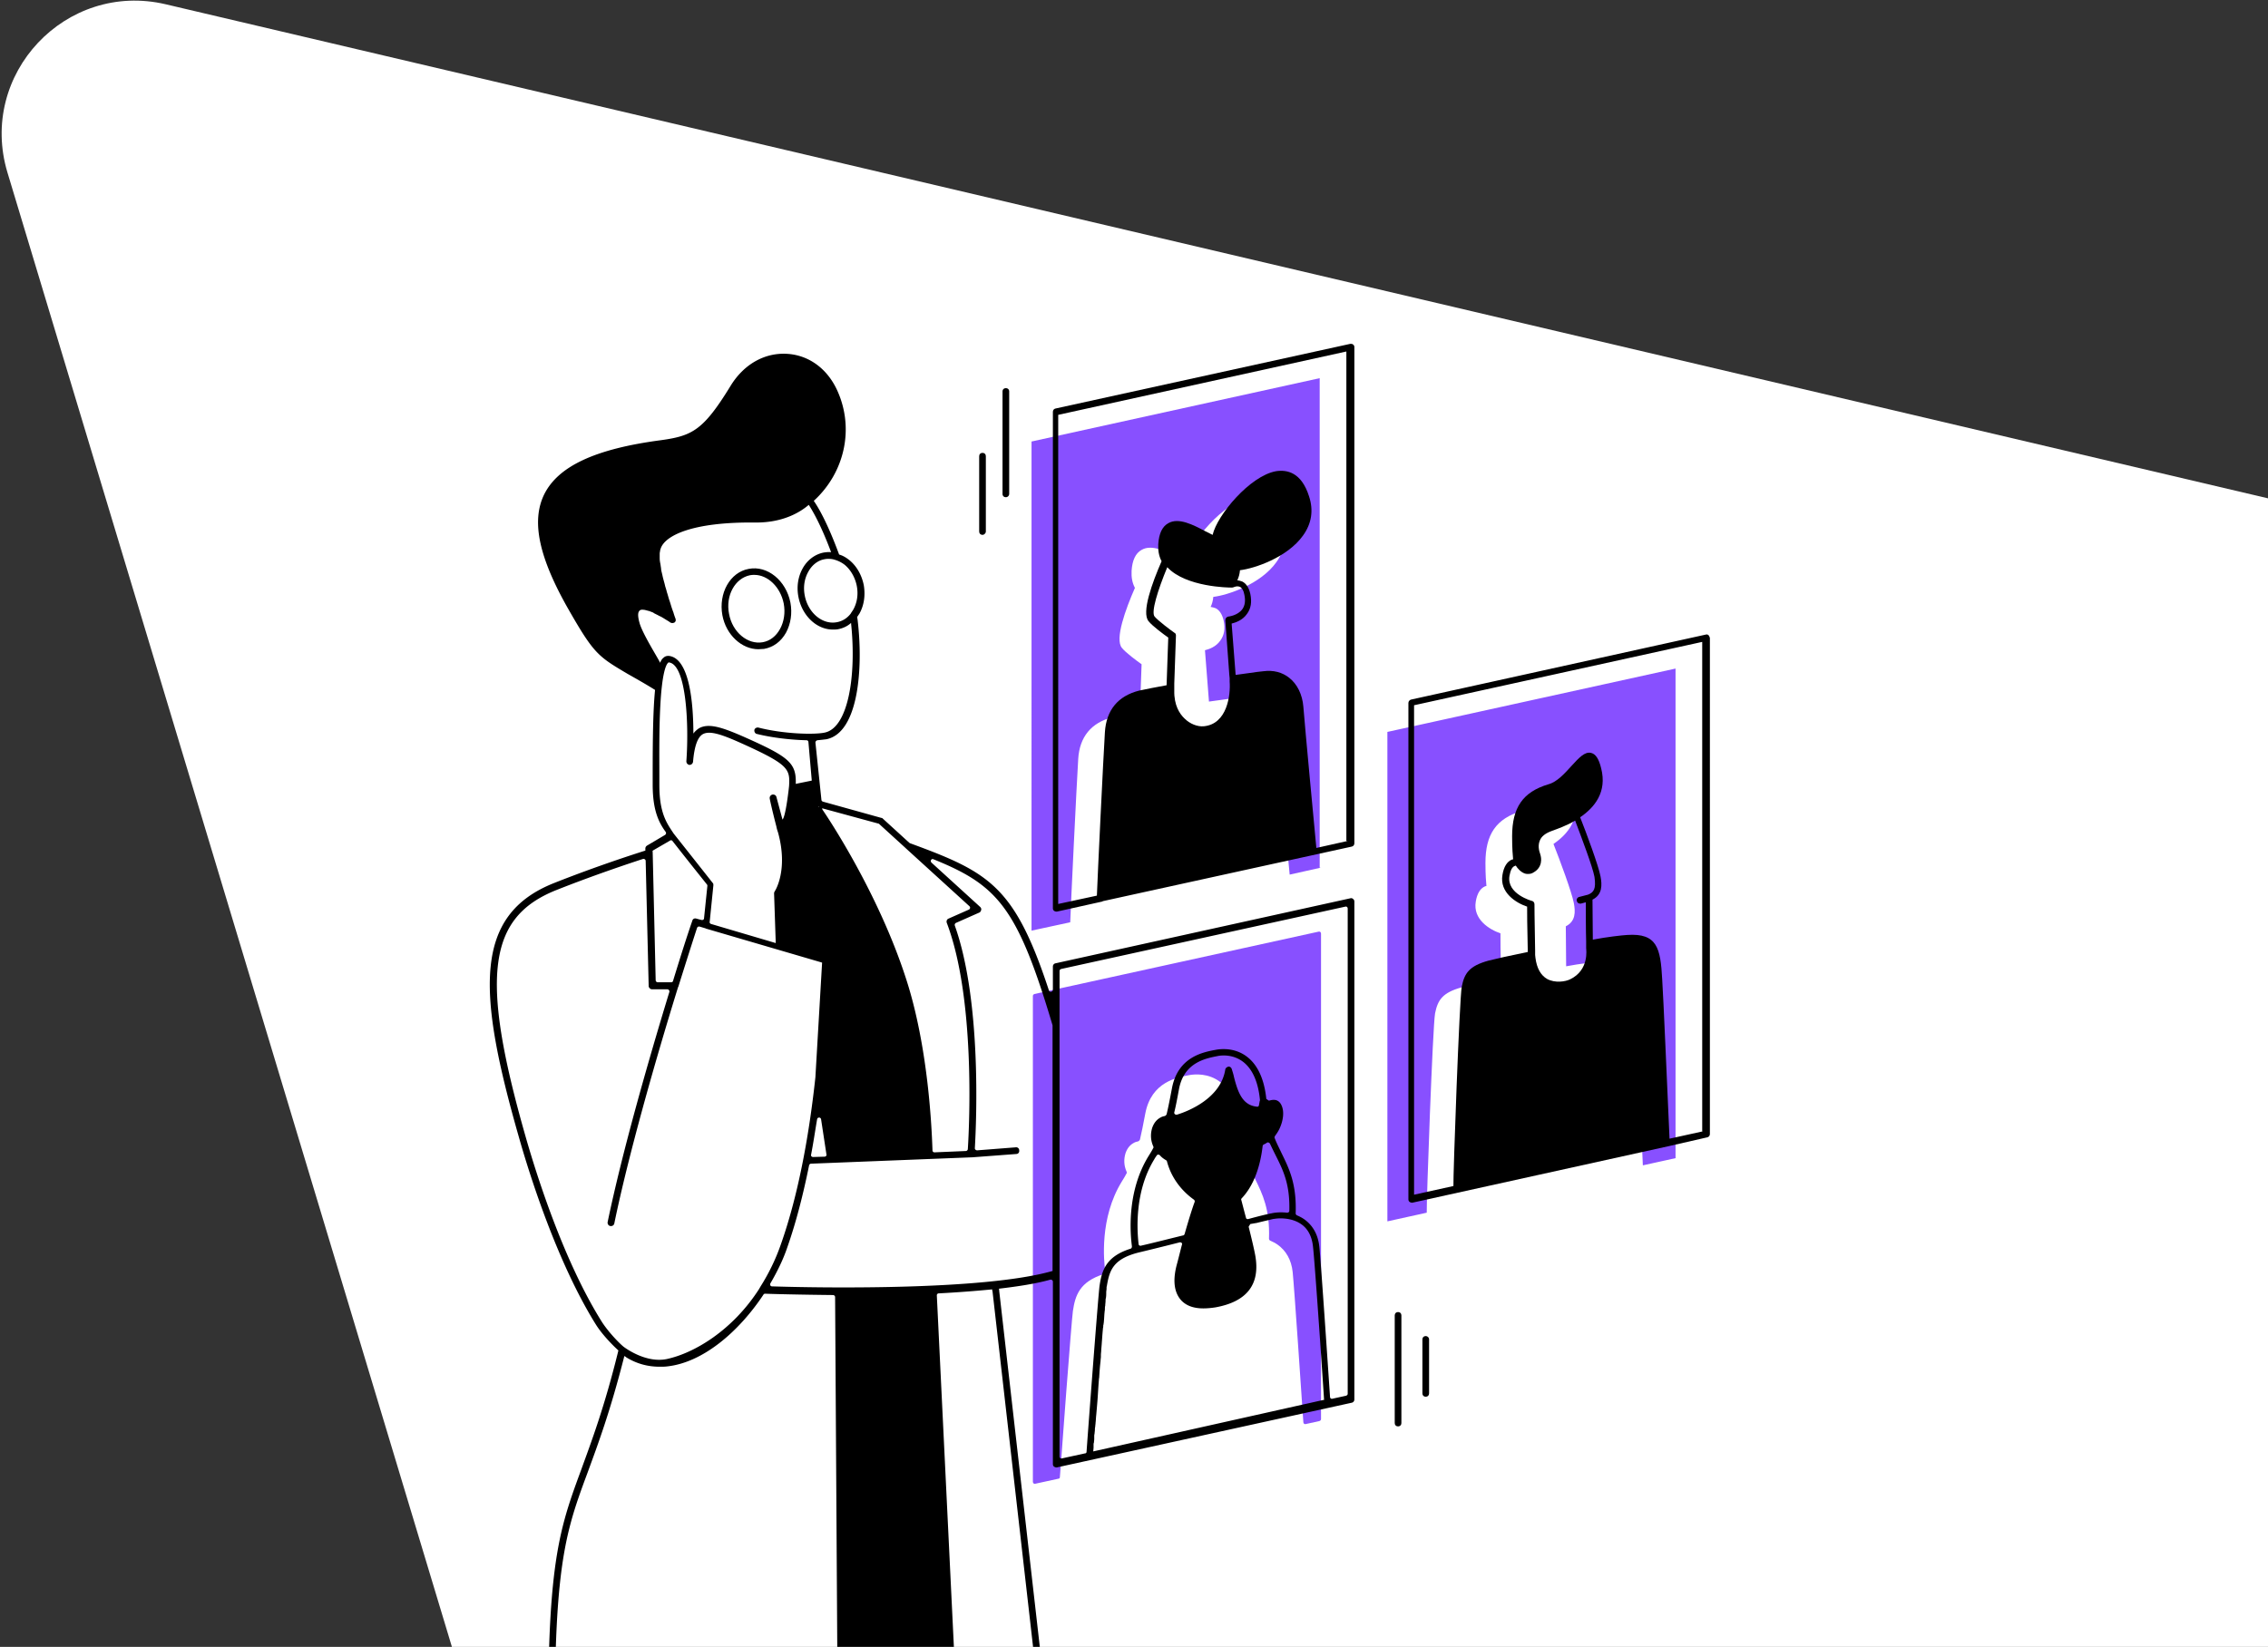 <?xml version="1.0" encoding="UTF-8"?> <svg xmlns="http://www.w3.org/2000/svg" viewBox="0 0 782 568" xml:space="preserve" style="fill-rule:evenodd;clip-rule:evenodd;stroke-linejoin:round;stroke-miterlimit:2"><rect x="0" y="0" width="782" height="568" fill="#333333" stroke="none"/><path d="M2.578 59.532C-7.64 25.627 22.677-6.624 57.148 1.479l1008.282 237.02c34.47 8.103 47.24 50.484 22.99 76.285L379.014 1069.47c-24.253 25.8-67.342 15.67-77.56-18.23L2.578 59.532Z" style="fill:#fff;fill-rule:nonzero"></path><path d="M335.075 370.846c0 .345-.23.575-.575.69l-4.715 1.035c-.46.115-.805-.23-.805-.69-.46-6.784-3.104-46.226-3.679-51.746-.46-4.254-2.3-7.359-5.175-9.429-.805-.575-1.725-1.035-2.53-1.38-.23-.115-.46-.345-.46-.69.345-10.119-2.185-15.294-4.829-20.698-.805-1.725-1.725-3.45-2.415-5.29-.115-.23 0-.46.115-.69.575-.805 1.15-1.61 1.61-2.645 1.265-2.759 1.61-5.749.69-7.819-.575-1.38-1.495-1.84-2.185-1.955-.69-.115-1.38 0-2.185.23-.46-.23-.46-.345-.92-.575-.69-6.669-2.875-11.614-6.554-14.489-4.255-3.334-9.085-2.759-10.58-2.53-4.369.805-13.339 2.3-15.408 13.339-.69 3.68-1.265 6.555-1.84 8.97-.115.23-.345.46-.575.575-.575.115-1.035.23-1.61.575-1.265.69-2.185 1.84-2.76 3.449-.69 2.185-.575 4.37.345 6.44.115.23.115.46 0 .575-.46.92-1.035 1.84-1.61 2.76-7.819 12.649-6.209 27.597-5.749 31.162 0 .345-.115.69-.46.805-8.395 2.645-9.89 7.36-10.694 12.764-.46 3.105-4.025 50.596-4.485 57.266 0 .345-.23.575-.575.575l-7.934 1.725c-.46.115-.805-.23-.805-.69V224.923c0-.345.23-.575.575-.69l97.972-21.504c.46-.115.805.23.805.69v167.427Zm122.466-90.038-11.5 2.53c-.92-20.354-2.069-47.952-2.529-54.966-.575-10.809-1.725-15.984-12.074-15.294-1.955.115-7.015.69-11.845 1.61 0-3.68-.115-10.119-.115-13.799 3.45-1.725 3.335-5.06 2.76-8.049-.69-3.68-4.829-14.834-7.014-20.354 5.059-3.449 9.314-8.739 7.244-16.903-.805-3.335-1.955-4.945-3.449-5.29-2.185-.575-4.255 1.725-6.785 4.485-2.3 2.529-4.945 5.519-7.934 6.324-8.855 2.645-12.534 8.05-12.534 17.939 0 4.369.23 6.669.345 7.934-.115 0-.23.115-.46.115-1.61.69-2.76 2.415-3.22 5.29-1.035 6.094 4.715 9.659 8.509 10.924 0 1.725 0 6.439.23 15.639-6.209 1.265-11.384 2.414-13.569 2.989-6.669 1.84-8.279 4.37-9.199 8.97-.805 4.139-2.99 65.315-2.875 68.649v.115l-13.569 2.99V133.849l99.353-21.848v168.807h.23ZM335.075 180.651l-10.809 2.414c-.345-3.449-4.025-42.661-4.485-48.756-.345-4.139-2.07-7.704-4.83-9.889-2.414-1.955-5.519-2.76-8.969-2.3l-2.07.23c-1.955.23-4.599.69-7.474 1.035l-1.38-17.709c1.38-.344 3.795-1.149 5.29-3.334 1.379-1.84 1.724-4.14 1.149-6.9-.46-2.07-1.379-3.564-2.759-4.254-.575-.23-1.15-.345-1.725-.46.46-.92.805-2.07.92-3.45 4.944-.575 16.328-4.37 21.733-11.959 2.99-4.14 3.68-8.739 2.07-13.569-2.645-8.279-7.59-9.199-11.384-8.624-8.97 1.609-20.239 15.063-21.849 21.963l-2.529-1.265c-4.14-2.185-9.2-4.83-12.764-2.76-2.07 1.15-3.22 3.565-3.45 7.245-.115 2.184.23 4.139 1.15 5.864-3.22 7.36-7.015 17.709-4.485 20.699 1.265 1.609 5.29 4.599 6.785 5.634-.115 2.3-.345 10.694-.575 16.444-3.68.69-6.9 1.265-9.43 1.84-7.359 1.84-11.384 6.784-11.844 14.374-.575 9.314-2.529 49.791-2.759 56.345l-13.339 2.875V33.692l99.352-21.848v168.807h.46Z" style="fill:#8850ff;fill-rule:nonzero" transform="translate(120.409 118.586)"></path><path d="M346.114.23c-.23-.23-.575-.23-.92-.23L243.542 22.308c-.575.115-.92.575-.92 1.15V194.68c0 .345.115.69.46.92.23.115.46.23.69.23h.23l15.524-3.45c.115 0 .23 0 .23-.115h-.115l86.013-18.858c.575-.115.92-.575.92-1.15V1.15c0-.345-.115-.69-.46-.92Zm-51.401 131.665c-2.185.23-4.829-.805-6.669-2.645-1.725-1.61-3.68-4.6-3.565-9.659v-2.415c.23-6.785.575-16.444.575-16.559 0-.345-.115-.805-.46-.92-1.495-1.035-5.749-4.254-6.899-5.634-1.265-1.495 1.035-8.97 4.369-17.019 6.44 6.9 21.274 7.015 21.964 7.015h.23c.23 0 .459 0 .689-.115 0 0 1.15-.575 2.185-.115.69.345 1.265 1.264 1.495 2.644.46 2.07.23 3.795-.69 5.06-1.61 2.185-4.714 2.53-4.829 2.53-.575.115-1.035.575-1.035 1.265l1.38 18.858.115 1.15v1.15c.345 4.6-.805 14.604-8.855 15.409Zm49.561 39.557-10.809 2.415c-.345-3.45-4.024-42.662-4.484-48.757-.345-4.139-2.07-7.704-4.83-9.889-2.415-1.955-5.52-2.76-8.969-2.3l-2.07.23c-1.955.23-4.6.69-7.475 1.035l-1.379-17.708c1.379-.345 3.794-1.15 5.289-3.335 1.38-1.84 1.725-4.14 1.15-6.9-.46-2.069-1.38-3.564-2.76-4.254-.575-.23-1.15-.345-1.725-.46.46-.92.805-2.07.92-3.45 4.945-.575 16.329-4.37 21.734-11.959 2.989-4.14 3.679-8.739 2.069-13.569-2.644-8.279-7.589-9.199-11.384-8.624-8.969 1.609-20.238 15.063-21.848 21.963l-2.53-1.265c-4.139-2.185-9.199-4.83-12.764-2.76-2.07 1.15-3.22 3.565-3.45 7.245-.115 2.185.23 4.139 1.15 5.864-3.219 7.36-7.014 17.709-4.484 20.699 1.265 1.61 5.289 4.599 6.784 5.634-.115 2.3-.345 10.694-.575 16.444-3.679.69-6.899 1.265-9.429 1.84-7.359 1.84-11.384 6.784-11.844 14.374-.575 9.314-2.53 49.791-2.76 56.345l-13.339 2.875V24.493l99.352-21.848v168.807h.46Zm124.421-70.949c-.23-.23-.575-.345-.92-.23l-101.652 22.423c-.46.115-.92.575-.92 1.15v171.222c0 .345.115.69.46.92.23.115.46.23.69.23h.23l88.083-19.434 13.569-3.105c.575-.115.92-.575.92-1.15V101.423c-.115-.345-.23-.69-.46-.92Zm-41.512 89.463-3.105.805c-.575.115-1.035.805-.805 1.38.115.575.575.919 1.15.919h.23l1.725-.459c0 3.909 0 10.119.115 13.453v2.415c0 .345 1.15 7.475-5.519 10.694-1.61.805-5.175 1.38-7.935-.115-2.185-1.264-3.565-3.679-4.025-7.244 0-.345-.115-.69-.115-1.035v-1.495c-.229-11.729-.229-15.869-.229-15.984 0-.574-.345-1.034-.805-1.149-.115 0-8.855-2.415-7.82-8.625.345-1.955.92-3.105 1.84-3.45.115 0 .23-.115.345-.115.575.92 1.725 2.3 3.22 2.76.345.115.69.115 1.035.115.69 0 1.265-.115 1.955-.575 2.989-1.725 2.759-4.829 2.184-6.324v-.115s-1.035-2.3-.115-4.485c.575-1.495 1.955-2.53 4.14-3.335 1.84-.69 4.945-1.724 8.049-3.564 2.07 5.519 6.095 16.098 6.67 19.433.575 4.14-.23 5.29-2.185 6.095Zm39.557 81.643-11.499 2.53c-.92-20.353-2.07-47.951-2.53-54.966-.575-10.809-1.725-15.983-12.074-15.293-1.955.115-7.014.69-11.844 1.61 0-3.68-.115-10.12-.115-13.799 3.45-1.725 3.335-5.06 2.76-8.05-.69-3.68-4.83-14.834-7.015-20.353 5.06-3.45 9.315-8.74 7.245-16.904-.805-3.335-1.955-4.945-3.45-5.29-2.185-.574-4.255 1.725-6.784 4.485-2.3 2.53-4.945 5.52-7.935 6.325-8.854 2.644-12.534 8.049-12.534 17.938 0 4.37.23 6.67.345 7.935-.115 0-.23.115-.46.115-1.61.69-2.76 2.414-3.22 5.289-1.035 6.095 4.715 9.66 8.51 10.924 0 1.725 0 6.44.23 15.639-6.21 1.265-11.384 2.415-13.569 2.99-6.67 1.84-8.28 4.37-9.2 8.969-.804 4.14-2.989 65.315-2.874 68.65v.115l-13.569 2.99V124.651l99.352-21.849v168.807h.23ZM141.085 105.332c-5.749 0-11.154-4.945-12.419-11.729-1.38-7.59 2.645-14.834 9.084-15.984 6.44-1.265 12.879 4.024 14.374 11.614.69 3.679.115 7.359-1.495 10.349-1.724 3.105-4.369 5.06-7.589 5.635-.69 0-1.38.115-1.955.115Zm-1.38-25.643c-.46 0-1.035 0-1.495.115-5.174 1.035-8.509 7.014-7.244 13.339 1.15 6.324 6.439 10.694 11.614 9.774 2.53-.46 4.6-2.07 5.98-4.6 1.379-2.53 1.839-5.634 1.264-8.739-1.149-5.75-5.519-9.889-10.119-9.889Z" style="fill-rule:nonzero" transform="translate(120.409 118.586)"></path><path d="M346.114 191.46a.894.894 0 0 0-.92-.23l-101.652 22.423c-.575.115-.92.575-.92 1.15v7.935c0 .805-1.149 1.035-1.379.23-11.845-35.993-20.584-40.707-47.837-50.711-.115 0-.115-.115-.23-.115l-9.199-8.395c-.115-.115-.23-.23-.46-.23l-20.238-5.634c-.23-.115-.46-.345-.46-.575l-2.07-19.779c0-.345.23-.69.69-.805 1.15-.115 2.185-.23 3.104-.345 11.155-2.3 12.649-24.723 10.81-40.592 0-.23-.115-.919-.23-1.609l.115-.115.69-1.035c1.609-2.875 2.069-6.325 1.494-9.775-.69-3.449-2.414-6.554-4.944-8.624-1.15-.92-2.3-1.61-3.565-1.955-4.14-11.269-7.359-16.559-8.739-18.513 10.809-9.89 14.029-25.183 8.049-38.177-3.45-7.475-9.774-12.074-17.249-12.534-7.704-.46-14.948 3.564-19.548 11.154-9.314 15.179-13.109 17.133-23.918 18.628-22.653 2.99-35.417 8.97-40.247 18.629-4.6 9.314-1.84 21.963 8.509 40.017 8.625 15.064 10.12 15.983 20.239 21.963 2.415 1.38 5.749 3.22 9.429 5.52v.115c-.69 7.129-.805 17.133-.805 29.092v3.45c0 8.624 1.955 12.879 4.485 16.329.23.345.115.805-.23 1.035l-6.21 3.679c-.345.23-.575.575-.575 1.035v.69c-3.334 1.035-16.903 5.405-31.392 11.154-28.288 11.155-26.333 38.292-12.189 87.739 3.449 12.189 12.994 42.891 26.563 64.625 1.954 3.104 5.289 6.669 7.704 8.854v.115c-4.83 19.663-9.314 31.393-12.764 40.937-8.854 24.033-13.224 36.107-10.694 126.95 0 .575.575 1.15 1.15 1.15s1.15-.575 1.15-1.15c-2.53-90.383 1.84-102.342 10.579-125.915 3.449-9.43 7.819-21.044 12.649-40.132.23.115.46.23.69.46 3.565 2.185 7.359 3.22 11.499 3.22.92 0 1.84 0 2.645-.115 12.419-1.38 24.723-12.074 33.117-24.724a.634.634 0 0 1 .575-.345c2.99.115 11.959.345 23.458.46.345 0 .69.345.69.69l1.15 186.631c0 .575.575 1.15 1.15 1.15h40.707c.345 0 .575-.115.805-.345.23-.23.345-.575.345-.805l-9.085-187.206c0-.345.23-.689.69-.689 6.44-.345 12.534-.805 18.399-1.38 0 .115 0 .46.115.69l21.618 189.62c.115.575.575 1.035 1.15 1.035h.115c.69-.115 1.035-.69 1.035-1.265l-21.618-189.62c0-.23 0-.46-.115-.69 6.784-.805 12.764-1.725 17.708-3.105.46-.115.92.23.92.69v62.9c0 .345.115.69.46.92.23.115.46.23.69.23h.23l101.652-22.308c.575-.115.92-.575.92-1.15V192.38c0-.345-.115-.69-.46-.92Zm-163.632-25.988c.115 0 .23.115.23.115l9.084 8.279.115.115 21.964 20.009c.345.345.23.92-.23 1.15l-7.015 3.105c-.575.229-.805.919-.575 1.494 9.774 25.758 7.82 68.995 7.245 77.964 0 .345-.345.69-.69.69l-10.809.46c-.345 0-.69-.23-.69-.69-.23-7.014-1.38-35.647-9.2-59.45-9.544-29.438-26.908-55.426-28.747-58.071l-.115-.46 19.433 5.29Zm-17.939 114.071c.115.46-.23.805-.689.805l-3.91.115c-.46 0-.805-.345-.69-.805.805-4.139 1.38-8.164 2.07-12.189.115-.805 1.265-.805 1.38 0l1.839 12.074Zm-2.529-120.05v.229c-.115 0-.115-.115-.23-.115.115 0 .115 0 .23-.114Zm5.519-84.979c1.15.345 2.3.92 3.335 1.725 2.07 1.725 3.565 4.37 4.14 7.244.575 2.99.115 5.865-1.265 8.28l-.69 1.035c0 .115-.115.115-.115.23-1.265 1.61-2.875 2.644-4.83 2.989-4.944.92-9.889-3.219-11.039-9.199-.575-2.99-.115-5.864 1.265-8.279 1.265-2.3 3.335-3.91 5.634-4.255.46-.115.92-.115 1.38-.115.805 0 1.495.115 2.185.345Zm-67.5 21.503c-.804-2.989-.229-3.679.115-4.024.345-.345.92-.345 1.61-.23.115 0 .345 0 .46.115.23 0 .46.115.575.115.23.115.575.115.805.23.23.115.345.115.575.23.345.115.69.23.92.46l.69.345.69.345c.345.23.69.345 1.15.575.23.115.345.23.575.344.23.116.345.231.575.346.69.46 1.38.804 1.955 1.264.46.23.92.23 1.38 0 .229-.115.344-.345.459-.575v-.574s-.574-1.495-.804-2.415c-.115-.23-.23-.575-.345-.92-.345-.92-.575-1.84-.92-2.875-.345-.92-.575-1.955-.92-2.99-.115-.23-.115-.575-.23-.805-.115-.575-.345-1.035-.46-1.61-.23-1.034-.575-2.069-.805-3.104-.115-.575-.23-1.035-.345-1.495-.115-.46-.23-1.035-.23-1.495-.115-.46-.115-.92-.23-1.38 0-.23-.115-.46-.115-.69-.115-.575-.115-1.15-.115-1.725v-.69c0-.46 0-.805.115-1.15 0-.345.115-.69.23-1.035 1.495-4.484 10.924-9.199 32.542-8.969 10.35.115 16.214-4.14 18.514-6.094 1.265 1.954 4.14 6.784 7.704 16.328-.805-.115-1.725 0-2.529.115-2.99.575-5.635 2.53-7.245 5.405-1.61 2.875-2.185 6.324-1.495 9.889 1.265 6.555 6.325 11.269 11.844 11.269.575 0 1.265 0 1.84-.115 1.725-.345 3.22-1.035 4.485-2.185v.345c1.84 17.594-.92 35.763-9.085 37.487-3.794.805-14.373.46-22.883-1.724-.575-.115-1.265.23-1.38.805-.115.574.23 1.264.805 1.379 5.52 1.38 12.074 2.07 17.134 2.185.345 0 .69.23.69.69l1.15 13.224c-.46.115-5.175 1.035-5.52 1.15.23-7.244-2.3-9.314-17.823-16.214-7.59-3.334-12.189-4.829-15.524-2.989-.69.46-1.38 1.035-1.955 1.839 0-10.694-1.38-26.103-8.509-26.792-.46 0-1.15 0-1.84.689-.46.345-.805.92-1.15 1.725.23-.23-6.21-10.119-7.13-14.029Zm6.9 56.231v-3.45c0-6.324-.115-15.868.345-24.148.575-10.694 1.84-13.684 2.53-14.489.115-.23.46-.345.69-.23 5.749 1.265 6.669 21.389 5.749 34.038 0 .69.46 1.15 1.035 1.265.69 0 1.15-.46 1.265-1.035.46-5.52 1.61-8.51 3.335-9.545 2.415-1.379 6.669.115 13.339 3.105 16.328 7.36 16.788 8.855 16.443 14.719 0 .115-1.149 10.809-2.299 11.614v-.115l-2.07-7.704c-.115-.575-.805-.92-1.38-.805a1.193 1.193 0 0 0-.92 1.38c0 .115.69 3.449 2.3 9.659.115.69.345 1.38.575 2.07 3.564 12.994-1.035 20.123-1.15 20.238-.115.23-.23.46-.23.69l.575 17.134h-.115l-22.193-6.555c-.345-.115-.575-.46-.46-.805l1.264-12.534c0-.345 0-.575-.23-.805 0 0-4.254-5.404-13.453-17.018-2.185-3.335-4.945-6.785-4.945-16.674Zm-2.07 22.423 5.75-3.334c.345-.23.69-.115.92.23 6.669 8.509 10.579 13.339 11.844 14.948.115.115.115.345.115.46l-1.15 11.155c0 .459-.46.689-.92.574l-1.725-.459c-.575-.23-1.265.114-1.38.689-1.725 4.945-4.025 12.19-6.669 20.814-.115.345-.345.46-.69.46h-4.6c-.345 0-.69-.345-.69-.69l-1.035-44.272c-.115-.23 0-.46.23-.575ZM94.744 346.008c-1.38-1.035-5.29-5.06-7.59-8.624-13.453-21.389-22.883-51.861-26.332-63.935-15.754-55.081-13.109-75.664 10.694-85.094 12.764-5.059 24.838-9.084 29.782-10.694.46-.115.92.23.92.69l1.035 43.122c0 .575.575 1.15 1.15 1.15h5.29c.46 0 .805.46.69.92-7.13 23.343-16.214 54.965-21.274 79.343-.115.575.23 1.265.92 1.38.575.115 1.265-.23 1.38-.92 4.83-23.458 14.259-56.575 21.963-81.413 0-.115.115-.115.115-.23 2.415-7.705 4.6-14.604 6.44-20.239.115-.345.46-.575.92-.46l1.955.575.23.115 39.672 11.614.345.115-2.3 39.327v.115c-1.955 18.169-5.52 39.672-11.959 57.841-1.84 5.289-4.255 10.119-7.015 14.489-.115.23-.345.575-.46.805-9.084 14.144-22.193 22.078-31.852 24.148-6.785 1.38-13.454-3.22-14.719-4.14Zm147.878-26.218h-.23c-24.033 6.9-82.333 5.75-96.592 5.29-.575 0-.805-.575-.575-1.035 2.415-4.14 4.485-8.395 5.864-12.534 3.105-8.855 5.52-18.514 7.475-28.173.115-.345.345-.575.69-.575l55.196-2.185h.23l15.293-1.15c.69 0 1.15-.575 1.035-1.265 0-.69-.575-1.15-1.265-1.035l-13.224 1.035c-.46 0-.805-.345-.805-.69.575-9.774 2.3-50.941-6.899-76.814-.115-.345 0-.69.345-.92l8.049-3.564c.345-.115.575-.46.69-.92.115-.46-.115-.805-.345-1.035l-16.788-15.294c-.575-.575 0-1.495.69-1.15 22.193 8.969 28.977 16.674 41.051 57.266v84.748h.115ZM256.536 382l.115-1.265V379.7c0-.23 0-.459.115-.689l.115-1.15v-1.38l.115-.69.115-1.15c0-.345 0-.805.115-1.15 0-.46.115-.92.115-1.38.115-.805.115-1.725.23-2.645.115-1.265.23-2.645.345-4.024.23-2.645.345-5.405.575-8.165 0-.345.115-.69.115-1.035.115-1.84.23-3.564.46-5.404 0-.575.115-1.035.115-1.61v-.46c0-.575.115-1.15.115-1.84.23-2.415.345-4.83.575-7.129 0-.345.115-.575.115-.92 0-.23 0-.46.115-.69 0-.345.115-.69.115-1.15.115-1.035.115-2.07.23-2.99 0-.345.115-.69.115-1.15 0-.345 0-.805.115-1.15 0-.575.115-1.15.115-1.725 0-.345 0-.575.115-.92.115-.69.115-1.38.115-1.954 0-.46.115-.92.115-1.265v-.46c0-.23.115-.46.115-.575.92-5.405 2.185-9.43 11.614-11.614 2.415-.575 7.589-1.84 13.454-3.335.575-.115 1.035.345.805.805-.575 2.185-1.15 4.599-1.84 7.129-1.38 5.405-.805 9.43 1.61 12.074 1.725 1.84 4.255 2.76 7.589 2.76 1.265 0 2.645-.115 4.14-.345 10.924-1.955 15.524-7.934 13.799-17.823-.46-2.53-1.38-6.325-2.3-10.005.23-.345.345-.575.575-.92l1.955-.345h.115c2.76-.69 4.83-1.15 5.75-1.379.804-.115 1.609-.231 2.529-.231 2.3 0 4.945.46 7.13 1.955 2.415 1.61 3.794 4.37 4.139 7.82.69 5.864 3.795 52.091 3.795 52.551 0 .115 0 .115.115.23L256.536 382Zm58.416-105.332c0-.23.23-.46.46-.574.345-.115.69-.345 1.035-.575.345-.23.805 0 1.035.344.69 1.495 1.38 2.875 2.069 4.255 2.53 5.06 4.83 9.774 4.6 18.859 0 .46-.345.69-.805.69-1.955-.23-3.91-.115-5.404.23-1.265.23-4.14.92-7.935 1.955-.345.114-.805-.115-.805-.46-.69-2.53-1.265-4.83-1.61-6.095-.115-.23 0-.46.23-.69 3.68-3.91 6.21-10.004 7.13-17.939Zm-1.035-15.408-.23 1.265c0 .345-.345.689-.69.574-4.945-.459-6.555-4.829-7.934-10.234-.23-1.15-.575-2.07-.805-2.875-.23-.459-.69-.804-1.15-.689-.46.115-.92.46-1.035.919-1.495 9.89-12.534 14.374-16.674 15.639-.575.115-1.035-.345-.92-.805.575-2.299 1.035-4.829 1.61-7.934 1.725-9.429 9.429-10.694 13.454-11.499 1.15-.23 5.175-.69 8.739 2.07 3.22 2.529 5.175 7.014 5.75 13.224-.115.23-.115.23-.115.345Zm-22.653 33.922c.23.23.345.46.23.805-.69 1.84-1.84 5.405-3.45 11.039-.115.23-.23.46-.46.46-6.095 1.495-11.499 2.875-14.604 3.565-.46.115-.805-.23-.805-.575-.46-4.025-1.61-17.824 5.405-29.208.23-.46.575-.92.805-1.265.23-.46.805-.46 1.15-.115.574.69 1.379 1.265 2.184 1.725.115.115.23.23.23.345 1.955 7.359 6.9 11.499 9.315 13.224Zm53.011 66.925c0 .345-.23.575-.575.69l-4.715 1.035c-.46.115-.805-.23-.805-.69-.46-6.785-3.105-46.227-3.68-51.746-.46-4.255-2.3-7.36-5.174-9.43-.805-.574-1.725-1.034-2.53-1.379-.23-.115-.46-.345-.46-.69.345-10.12-2.185-15.294-4.83-20.699-.805-1.725-1.725-3.449-2.415-5.289-.114-.23 0-.46.115-.69.575-.805 1.15-1.61 1.61-2.645 1.265-2.76 1.61-5.75.69-7.819-.575-1.38-1.495-1.84-2.185-1.955-.689-.115-1.379 0-2.184.23-.46-.23-.46-.345-.92-.575-.69-6.67-2.875-11.614-6.555-14.489-4.254-3.335-9.084-2.76-10.579-2.53-4.37.805-13.339 2.3-15.409 13.339-.69 3.68-1.265 6.554-1.84 8.969-.115.23-.345.46-.575.575-.575.115-1.034.23-1.609.575-1.265.69-2.185 1.84-2.76 3.45-.69 2.185-.575 4.37.345 6.439.115.23.115.46 0 .575-.46.92-1.035 1.84-1.61 2.76-7.82 12.649-6.21 27.598-5.75 31.163 0 .345-.115.69-.46.805-8.394 2.644-9.889 7.359-10.694 12.764-.46 3.104-4.025 50.596-4.485 57.265 0 .345-.229.575-.574.575l-7.935 1.725c-.46.115-.805-.23-.805-.69V216.298c0-.345.23-.575.575-.69l97.973-21.503c.46-.115.805.23.805.69v167.312ZM226.409 52.896c-.69 0-1.15-.46-1.15-1.15V16.444c0-.69.46-1.15 1.15-1.15.689 0 1.149.46 1.149 1.15v35.302c0 .575-.46 1.15-1.149 1.15Z" style="fill-rule:nonzero" transform="translate(120.409 118.586)"></path><path d="M218.359 65.889c-.69 0-1.15-.46-1.15-1.149V38.752c0-.69.46-1.15 1.15-1.15s1.15.46 1.15 1.15V64.74c0 .574-.575 1.149-1.15 1.149Zm143.279 268.046c-.69 0-1.15.46-1.15 1.149v37.143c0 .69.46 1.15 1.15 1.15s1.15-.46 1.15-1.15v-37.143c0-.689-.46-1.149-1.15-1.149Zm9.544 8.279c-.69 0-1.15.46-1.15 1.15v18.628c0 .69.46 1.15 1.15 1.15s1.15-.46 1.15-1.15v-18.628c0-.69-.575-1.15-1.15-1.15Z" style="fill-rule:nonzero" transform="translate(120.409 118.586)"></path></svg> 
